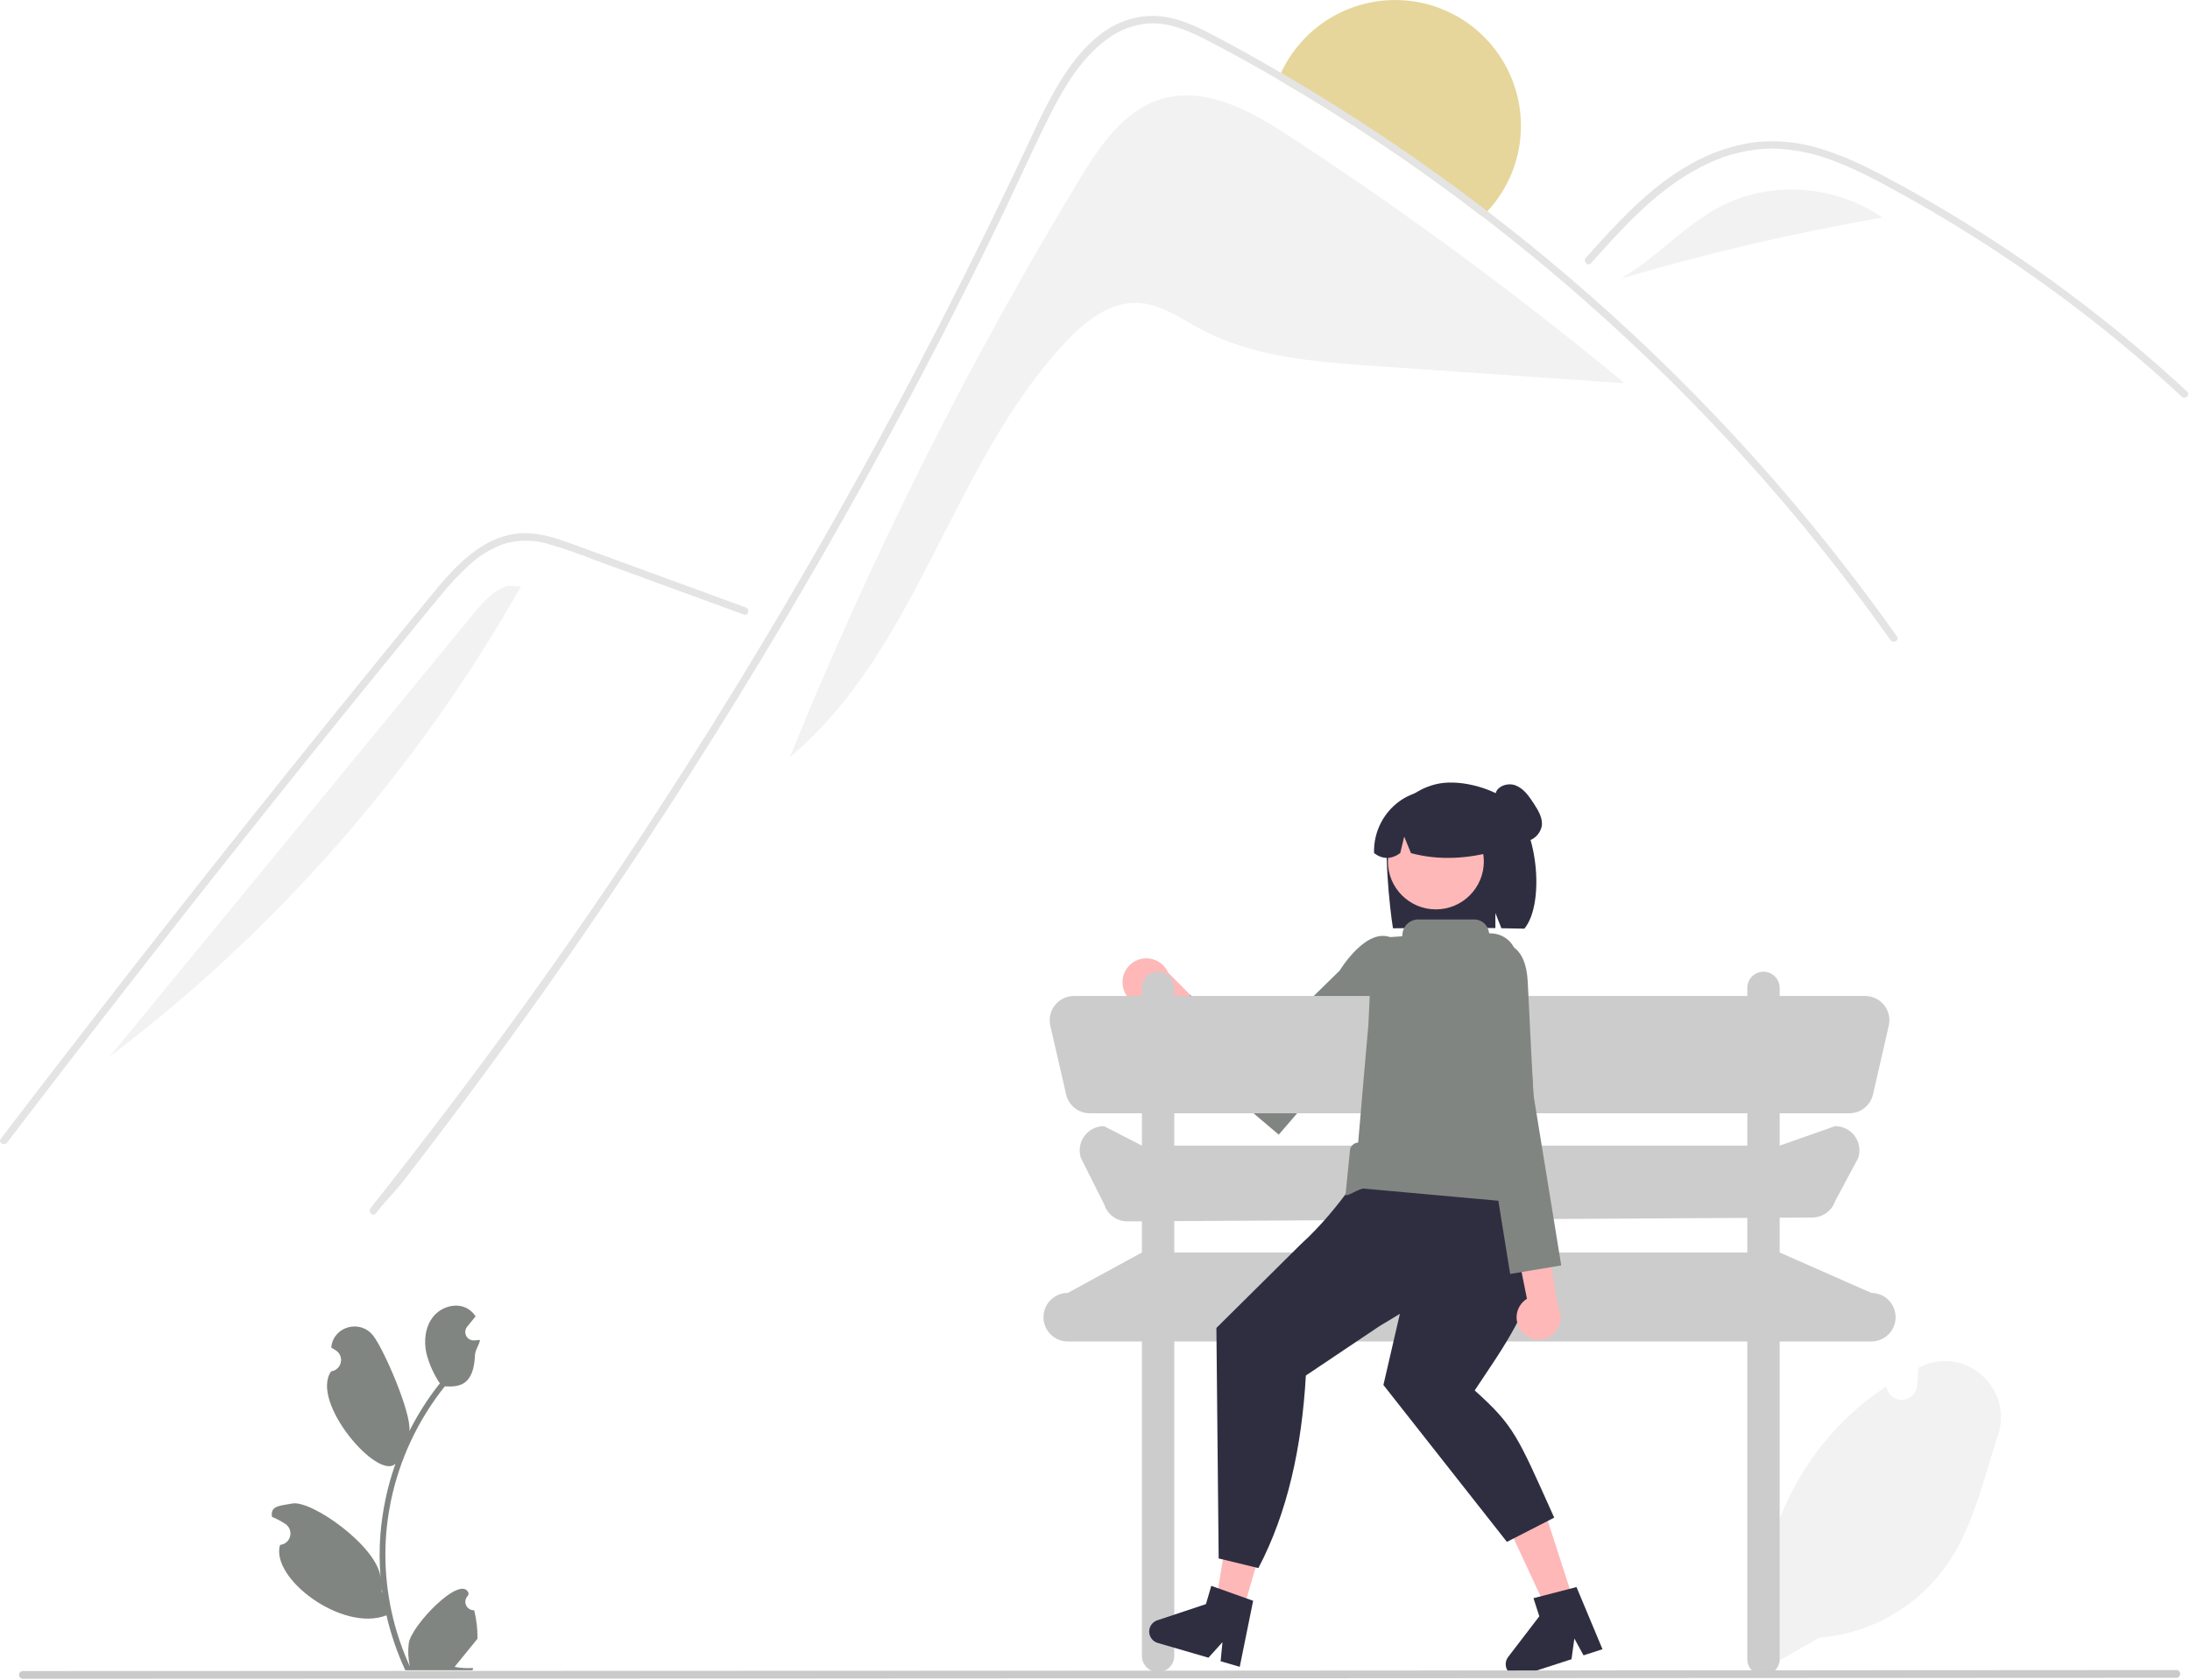 <svg width="674" height="517" viewBox="0 0 674 517" fill="none" xmlns="http://www.w3.org/2000/svg">
<g clip-path="url(#clip0_170_159)">
<path d="M145.941 495.622C145.407 495.647 144.879 495.507 144.428 495.221C143.976 494.935 143.624 494.518 143.418 494.025C143.211 493.532 143.162 492.988 143.275 492.465C143.389 491.943 143.66 491.469 144.053 491.106L144.231 490.397C144.208 490.34 144.184 490.283 144.16 490.226C141.761 484.506 126.454 500.451 125.793 505.827C125.501 508.204 125.624 510.612 126.156 512.947C121.198 502.131 118.623 490.375 118.607 478.477C118.605 475.492 118.771 472.508 119.103 469.541C119.378 467.109 119.758 464.693 120.245 462.296C122.903 449.285 128.609 437.091 136.894 426.714C141.633 426.978 145.785 426.256 146.186 417.073C146.258 415.44 147.469 414.025 147.736 412.416C147.284 412.475 146.824 412.512 146.372 412.542C146.231 412.549 146.083 412.557 145.942 412.564L145.889 412.567C145.391 412.589 144.898 412.467 144.469 412.216C144.039 411.964 143.692 411.594 143.468 411.15C143.244 410.705 143.153 410.206 143.206 409.711C143.26 409.216 143.455 408.747 143.768 408.361C143.964 408.12 144.159 407.88 144.355 407.64C144.651 407.269 144.955 406.906 145.252 406.535C145.286 406.5 145.318 406.463 145.348 406.424C145.69 406.001 146.031 405.586 146.372 405.163C145.749 404.196 144.912 403.387 143.925 402.797C140.506 400.795 135.789 402.182 133.32 405.274C130.843 408.367 130.376 412.705 131.236 416.569C132.082 419.856 133.481 422.976 135.374 425.794C135.189 426.032 134.996 426.261 134.81 426.499C131.421 430.857 128.467 435.536 125.991 440.47C126.692 434.998 118.125 415.235 114.811 411.049C110.832 406.021 102.671 408.215 101.97 414.589C101.963 414.651 101.957 414.712 101.95 414.774C102.442 415.052 102.924 415.346 103.395 415.658C103.988 416.054 104.446 416.619 104.712 417.28C104.977 417.941 105.037 418.666 104.883 419.361C104.729 420.057 104.368 420.689 103.848 421.176C103.329 421.663 102.674 421.981 101.97 422.09L101.898 422.101C95.311 431.506 116.428 455.986 121.714 450.489C119.226 457.54 117.665 464.884 117.071 472.337C116.735 476.734 116.755 481.151 117.131 485.545L117.109 485.389C115.934 475.819 95.786 461.591 89.903 462.776C86.513 463.459 83.175 463.303 83.689 466.722C83.698 466.777 83.706 466.831 83.715 466.886C84.628 467.258 85.517 467.686 86.377 468.169C86.869 468.447 87.351 468.741 87.822 469.053C88.414 469.449 88.873 470.014 89.138 470.675C89.404 471.335 89.463 472.061 89.309 472.756C89.155 473.451 88.795 474.084 88.275 474.571C87.755 475.058 87.101 475.376 86.397 475.485L86.325 475.496C86.273 475.503 86.228 475.511 86.177 475.518C83.178 485.835 105.414 502.486 118.933 497.188H118.94C120.28 503.009 122.221 508.676 124.732 514.096H145.423C145.497 513.866 145.564 513.629 145.63 513.399C143.715 513.519 141.792 513.405 139.905 513.058C141.44 511.174 142.975 509.276 144.51 507.392C144.545 507.357 144.577 507.32 144.607 507.281C145.386 506.317 146.172 505.36 146.95 504.396L146.951 504.395C146.992 501.44 146.652 498.491 145.941 495.622ZM122.248 449.014L122.259 448.999L122.248 449.028V449.014ZM117.665 490.328L117.487 489.927C117.494 489.638 117.494 489.349 117.487 489.052C117.487 488.971 117.472 488.889 117.472 488.808C117.539 489.319 117.598 489.831 117.672 490.343L117.665 490.328Z" fill="#818582"/>
<path d="M542.511 513.99L542.405 513.265C540.522 500.464 541.44 487.407 545.097 474.996C548.753 462.584 555.061 451.115 563.583 441.38C568.417 435.961 573.913 431.172 579.943 427.126L580.485 426.762L580.803 427.694C581.163 428.722 581.866 429.594 582.794 430.164C583.721 430.735 584.816 430.969 585.896 430.827C586.975 430.685 587.973 430.176 588.722 429.385C589.47 428.595 589.924 427.571 590.007 426.485L590.426 421.011L591.074 420.691C594.091 419.186 597.49 418.621 600.831 419.068C604.173 419.515 607.304 420.954 609.819 423.199C612.426 425.428 614.304 428.387 615.211 431.694C616.118 435.001 616.013 438.504 614.908 441.751C613.922 444.743 612.982 447.848 612.073 450.852C608.966 461.124 605.752 471.744 599.902 480.585C595.436 487.258 589.521 492.836 582.598 496.905C575.676 500.973 567.924 503.426 559.921 504.082L542.511 513.99Z" fill="#F2F2F2"/>
<path d="M345.576 303.562C345.752 304.614 346.156 305.615 346.76 306.495C347.364 307.374 348.153 308.11 349.072 308.651C349.992 309.192 351.018 309.525 352.08 309.627C353.142 309.728 354.213 309.595 355.218 309.238L371.771 328.663L375.909 315.84L359.539 299.4C358.827 297.752 357.535 296.422 355.907 295.662C354.28 294.903 352.43 294.766 350.709 295.279C348.988 295.792 347.515 296.919 346.569 298.446C345.623 299.972 345.27 301.793 345.576 303.562Z" fill="#FEB8B8"/>
<path d="M412.318 298.718C412.318 298.718 420.697 284.802 428.565 288.769C436.432 292.737 430.378 306.501 430.378 306.501L393.555 349.233C393.555 349.233 352.527 314.975 357.981 315.457C363.434 315.939 366.301 306.271 366.301 306.271L388.407 321.031L389.734 316.936L390.852 318.376L394.481 316.194L412.318 298.718Z" fill="#818582"/>
<path d="M468.087 38.724C468.102 48.48 464.419 57.878 457.778 65.025C457.275 65.574 456.744 66.105 456.204 66.618C436.196 51.218 415.211 37.129 393.383 24.44C393.653 23.756 393.941 23.081 394.255 22.416C397.97 14.419 404.302 7.93 412.206 4.021C420.109 0.113 429.11 -0.981 437.72 0.92C446.33 2.822 454.032 7.606 459.554 14.48C465.076 21.354 468.086 29.907 468.087 38.724Z" fill="#E6D69B"/>
<path d="M499.488 117.521L499.452 117.925C473.987 116.171 448.525 114.414 423.066 112.654C404.671 111.386 385.638 109.947 369.384 101.24C363.213 97.938 357.204 93.531 350.206 93.225C341.526 92.838 333.952 98.91 327.997 105.242C292.8 142.734 282.608 200.059 243.12 232.99C268.025 171.573 297.76 112.226 332.045 55.509C338.378 45.029 345.889 33.84 357.645 30.422C368.862 27.156 380.34 31.924 390.666 38.04C392.879 39.354 395.038 40.73 397.125 42.097C413.037 52.513 428.688 63.328 444.079 74.542C462.977 88.296 481.447 102.622 499.488 117.521Z" fill="#F2F2F2"/>
<path d="M581.847 197.037C554.628 158.618 523.005 123.517 487.624 92.451C477.45 83.51 466.977 74.899 456.204 66.618C436.195 51.218 415.211 37.129 393.382 24.44C386.222 20.284 378.978 16.293 371.65 12.467C365.957 9.508 359.894 6.801 353.328 7.223C348.734 7.616 344.345 9.303 340.672 12.09C332.603 17.982 327.26 27.183 322.861 35.954C319.011 43.644 315.422 51.488 311.761 59.287C310.205 62.606 308.649 65.916 307.039 69.208C301.426 80.74 295.681 92.209 289.804 103.614C282.231 118.312 274.438 132.899 266.426 147.375C249.597 177.806 231.837 207.687 213.149 237.02C185.678 280.133 156.288 321.939 124.979 362.438C121.138 367.394 119.555 368.546 115.66 373.466C114.761 374.617 113.16 372.998 114.05 371.856C146.531 330.802 174.812 292.016 203.326 248.102C224.824 214.991 245.141 181.146 264.276 146.566C270.42 135.475 276.435 124.315 282.321 113.086C291.846 94.907 301.042 76.557 309.908 58.036C312.247 53.161 314.562 48.268 316.853 43.356C324.13 27.768 334.726 4.588 355.189 4.903C361.207 4.993 366.793 7.43 372.064 10.129C377.434 12.89 382.705 15.823 387.967 18.8C390.072 19.987 392.168 21.193 394.255 22.416C402.521 27.219 410.665 32.224 418.686 37.429C432.07 46.109 445.101 55.308 457.778 65.025C463.796 69.64 469.724 74.359 475.561 79.184C512.191 109.489 545.127 144.001 573.688 182.006C577.133 186.585 580.507 191.214 583.808 195.895C584.653 197.091 582.683 198.224 581.847 197.037Z" fill="#E4E4E4"/>
<path d="M489.65 81.003C490.839 79.677 492.021 78.352 493.217 77.026C502.655 66.589 512.781 56.273 525.741 50.289C531.92 47.346 538.666 45.783 545.51 45.707C552.572 45.901 559.534 47.419 566.036 50.183C569.126 51.418 572.148 52.819 575.125 54.311C578.526 56.023 581.866 57.849 585.191 59.689C591.432 63.143 597.593 66.748 603.672 70.505C615.768 77.981 627.485 86.027 638.824 94.644C644.702 99.113 650.458 103.728 656.093 108.49C661.335 112.913 666.47 117.455 671.499 122.116C672.575 123.108 674.18 121.502 673.105 120.51C671.779 119.275 670.439 118.048 669.098 116.836C665.311 113.413 661.463 110.055 657.555 106.763C650.428 100.749 643.116 94.967 635.62 89.418C623.963 80.783 611.905 72.734 599.446 65.271C593.22 61.545 586.908 57.975 580.51 54.561C578.579 53.531 576.624 52.524 574.648 51.569C570.162 49.307 565.502 47.41 560.711 45.896C553.925 43.701 546.746 42.996 539.662 43.829C532.823 44.823 526.234 47.103 520.242 50.547C507.518 57.659 497.649 68.657 488.044 79.389C487.075 80.48 488.673 82.094 489.65 81.003Z" fill="#E4E4E4"/>
<path d="M228.928 189.161L198.437 178.008L183.298 172.471C178.407 170.502 173.418 168.784 168.352 167.323C163.922 166.058 159.219 166.118 154.823 167.496C150.903 168.947 147.315 171.171 144.272 174.037C141.163 176.9 138.27 179.989 135.617 183.279C132.321 187.24 129.074 191.243 125.812 195.232C112.349 211.696 98.975 228.232 85.688 244.839C72.402 261.446 59.205 278.124 46.096 294.872C32.955 311.661 19.905 328.52 6.945 345.449C5.358 347.523 3.771 349.598 2.186 351.674C1.311 352.821 -0.664 351.69 0.224 350.527C13.28 333.428 26.427 316.398 39.664 299.438C52.934 282.438 66.296 265.51 79.749 248.654C93.202 231.799 106.746 215.016 120.381 198.307C123.778 194.144 127.181 189.985 130.589 185.832C133.464 182.328 136.306 178.787 139.459 175.525C145.247 169.539 152.479 164.249 161.135 164.106C166.224 164.021 171.149 165.636 175.878 167.347C180.975 169.191 186.06 171.07 191.151 172.932L221.856 184.162L229.532 186.97C230.894 187.468 230.306 189.664 228.928 189.161Z" fill="#E4E4E4"/>
<path d="M529.754 63.423C545.249 55.459 565.092 57.019 579.331 66.968C552.172 71.654 525.309 77.923 498.882 85.745C509.856 79.313 518.441 69.237 529.754 63.423Z" fill="#F2F2F2"/>
<path d="M579.484 66.941L582.466 69.365C581.457 68.517 580.409 67.721 579.331 66.968C579.382 66.959 579.433 66.95 579.484 66.941Z" fill="#F2F2F2"/>
<path d="M145.42 189.272C148.421 185.618 151.666 181.793 156.156 180.309L160.347 180.474C128.44 236.854 85.348 286.119 33.715 325.245C70.95 279.92 108.185 234.596 145.42 189.272Z" fill="#F2F2F2"/>
<path d="M575.931 397.953L547.714 385.505V374.802L557.77 374.746C559.33 374.737 560.849 374.24 562.112 373.324C563.375 372.408 564.32 371.119 564.814 369.639L571.878 356.446C572.252 355.323 572.354 354.127 572.176 352.957C571.997 351.787 571.543 350.676 570.851 349.716C570.159 348.756 569.249 347.974 568.196 347.435C567.142 346.896 565.976 346.614 564.792 346.614L547.714 352.614V342.655H569.154C570.844 342.655 572.484 342.082 573.806 341.029C575.128 339.977 576.055 338.507 576.433 336.86L581.298 315.697C581.55 314.602 581.551 313.465 581.303 312.37C581.054 311.275 580.562 310.249 579.862 309.371C579.163 308.492 578.274 307.783 577.262 307.295C576.251 306.807 575.142 306.554 574.019 306.554H547.714V304.064C547.714 302.744 547.189 301.477 546.255 300.543C545.321 299.609 544.055 299.085 542.734 299.085C541.413 299.085 540.147 299.609 539.213 300.543C538.279 301.477 537.755 302.744 537.755 304.064V306.554H361.397V304.064C361.397 302.744 360.873 301.477 359.939 300.543C359.005 299.609 357.738 299.085 356.418 299.085C355.097 299.085 353.831 299.609 352.897 300.543C351.963 301.477 351.438 302.744 351.438 304.064V306.554H330.528C329.404 306.554 328.296 306.807 327.284 307.295C326.272 307.783 325.384 308.492 324.684 309.371C323.985 310.249 323.492 311.275 323.244 312.37C322.995 313.465 322.997 314.602 323.248 315.697L328.113 336.86C328.492 338.507 329.418 339.977 330.74 341.029C332.062 342.082 333.702 342.655 335.393 342.655H351.438V352.614L339.754 346.614C338.577 346.614 337.416 346.893 336.367 347.426C335.318 347.96 334.41 348.734 333.717 349.686C333.024 350.637 332.565 351.739 332.379 352.902C332.193 354.064 332.284 355.254 332.645 356.374L339.855 370.751C340.342 372.263 341.298 373.579 342.584 374.51C343.87 375.441 345.419 375.939 347.006 375.93L351.438 375.905V385.505L328.616 397.953C326.635 397.953 324.735 398.74 323.334 400.141C321.933 401.542 321.146 403.441 321.146 405.422C321.146 407.403 321.933 409.303 323.334 410.704C324.735 412.105 326.635 412.892 328.616 412.892H351.438V509.666C351.438 510.987 351.963 512.253 352.897 513.187C353.831 514.121 355.097 514.646 356.418 514.646C357.739 514.646 359.005 514.121 359.939 513.187C360.873 512.253 361.397 510.987 361.397 509.666V412.892H537.755V510.666C537.755 511.987 538.279 513.253 539.213 514.187C540.147 515.121 541.413 515.646 542.734 515.646C544.055 515.646 545.321 515.121 546.255 514.187C547.189 513.253 547.714 511.987 547.714 510.666V412.892H575.931C577.912 412.892 579.811 412.105 581.212 410.704C582.613 409.303 583.4 407.404 583.4 405.423C583.4 403.442 582.613 401.542 581.212 400.141C579.812 398.74 577.912 397.953 575.931 397.953ZM361.397 342.655H537.755V352.614H361.397V342.655ZM361.397 385.505V375.849L537.755 374.858V385.505L361.397 385.505Z" fill="#CCCCCC"/>
<path d="M427.671 253.371C428.941 250.436 430.869 247.832 433.306 245.76C435.742 243.688 438.622 242.204 441.724 241.423C448.609 239.632 458.691 242.36 463.868 246.277C473.336 253.443 475.647 278.059 469.142 285.838C467.848 285.786 463.383 285.747 462.073 285.71L460.221 281.021V285.664C449.999 285.424 439.357 285.574 428.709 285.729C427.755 280.222 425.482 258.669 427.671 253.371Z" fill="#2F2E41"/>
<path d="M441.906 279.901C450.062 279.901 456.673 273.289 456.673 265.134C456.673 256.979 450.062 250.367 441.906 250.367C433.751 250.367 427.14 256.979 427.14 265.134C427.14 273.289 433.751 279.901 441.906 279.901Z" fill="#FEB8B8"/>
<path d="M431.76 245.905C434.598 244.175 437.848 243.24 441.17 243.196C444.493 243.152 447.766 244.002 450.648 245.656C453.53 247.31 455.915 249.709 457.553 252.6C459.191 255.491 460.022 258.77 459.959 262.092C451.91 264.149 443.332 265.01 434.242 262.588L432.164 257.502L430.939 262.591C428.158 264.548 425.474 264.544 422.886 262.581C422.777 259.268 423.539 255.984 425.096 253.058C426.653 250.131 428.951 247.665 431.76 245.905Z" fill="#2F2E41"/>
<path d="M472.072 247.371C470.613 245.133 469.004 242.768 466.527 241.769C464.05 240.769 460.536 241.964 460.2 244.614C459.948 246.595 461.46 248.297 462.597 249.938C463.735 251.579 464.475 254.056 462.989 255.389L462.153 255.82C462.952 256.853 463.982 257.684 465.161 258.246C466.339 258.808 467.633 259.087 468.939 259.059C470.243 258.989 471.489 258.496 472.489 257.655C473.488 256.815 474.187 255.672 474.48 254.399C474.907 251.896 473.459 249.497 472.072 247.371Z" fill="#2F2E41"/>
<path d="M382.42 496.203L374.125 493.789L379.487 460.647L391.729 464.209L382.42 496.203Z" fill="#FEB8B8"/>
<path d="M381.549 513.032L375.663 511.32L376.229 505.457L371.922 510.231L356.311 505.69C355.563 505.472 354.903 505.021 354.43 504.402C353.956 503.784 353.692 503.03 353.677 502.25C353.663 501.471 353.897 500.708 354.347 500.071C354.797 499.435 355.438 498.959 356.178 498.713L371.149 493.73L372.783 488.112L385.668 492.709L381.549 513.032Z" fill="#2F2E41"/>
<path d="M484.462 493.199L476.243 495.858L462.076 465.42L474.207 461.496L484.462 493.199Z" fill="#FEB8B8"/>
<path d="M493.187 507.616L487.355 509.503L484.533 504.333L483.648 510.702L468.179 515.707C467.438 515.947 466.639 515.943 465.9 515.697C465.16 515.451 464.519 514.975 464.069 514.338C463.62 513.702 463.385 512.938 463.4 512.159C463.415 511.38 463.679 510.626 464.153 510.007L473.745 497.48L471.944 491.913L485.188 488.485L493.187 507.616Z" fill="#2F2E41"/>
<path d="M430.836 404.382L425.762 426.288L463.773 474.58L478.324 467.122C466.984 441.861 465.984 438.861 453.853 427.965L453.978 427.778C462.696 414.615 472.116 401.994 473.387 386.257C473.422 385.827 471.473 370.083 471.519 369.654C472.605 359.362 421.809 356.097 421.809 356.097C421.809 356.097 413.176 371.314 400.335 382.984L374.359 408.736L375.06 479.676L387.283 482.645C396.27 465.523 400.64 445.446 401.896 423.375L424.475 408.228L430.836 404.382Z" fill="#2F2E41"/>
<path d="M468.474 409.985C467.815 409.252 467.326 408.383 467.039 407.44C466.753 406.497 466.677 405.503 466.816 404.528C466.956 403.552 467.307 402.619 467.846 401.794C468.385 400.969 469.099 400.272 469.936 399.753L469.075 395.445L459.037 345.225L470.679 349.631L478.291 394.942L479.528 402.306C480.307 403.771 480.522 405.47 480.132 407.083C479.742 408.696 478.774 410.109 477.411 411.055C476.049 412.002 474.386 412.416 472.739 412.218C471.092 412.021 469.574 411.226 468.474 409.985Z" fill="#FEB8B8"/>
<path d="M455.507 295.798L463.135 290.631C463.135 290.631 469.637 290.504 470.186 302.245C470.735 313.987 471.926 336.875 471.926 336.875L480.498 389.497L464.768 392.115L455.608 335.331L449.241 318.282L455.507 295.798Z" fill="#818582"/>
<path d="M427.567 326.152L425.399 331.787L425.833 337.423L468.252 352.115L466.147 327.452L461.379 321.817L427.567 326.152Z" fill="#FFB6B6"/>
<path d="M414.121 367.543L415.503 353.731C415.646 353.167 415.964 352.663 416.411 352.292C416.859 351.92 417.412 351.7 417.992 351.662C418.568 345.083 420.989 316.698 421.134 315.46L421.139 315.408L422.24 291.888C422.28 291.033 422.634 290.224 423.233 289.613C423.832 289.003 424.635 288.635 425.488 288.579L431.303 288.199C431.383 288.196 431.459 288.163 431.514 288.106C431.57 288.048 431.601 287.971 431.601 287.892C431.601 287.249 431.727 286.614 431.973 286.02C432.219 285.427 432.579 284.888 433.033 284.434C433.487 283.979 434.026 283.619 434.62 283.373C435.213 283.128 435.849 283.001 436.491 283.001H453.709C454.824 283.002 455.9 283.409 456.737 284.147C457.573 284.885 458.111 285.903 458.25 287.009C458.257 287.086 458.293 287.156 458.351 287.207C458.408 287.257 458.483 287.285 458.559 287.283H458.561C460.517 287.243 462.424 287.905 463.933 289.15C465.443 290.395 466.457 292.139 466.79 294.068C469.144 307.763 473.861 338.846 471.529 356.126C470.717 362.142 472.467 357.378 472.774 362.411C472.805 362.897 472.739 363.385 472.581 363.846C472.422 364.307 472.175 364.732 471.852 365.097C472.513 365.337 473.052 365.829 473.353 366.464C473.654 367.1 473.693 367.828 473.46 368.492L473.762 368.417C473.673 368.769 473.516 369.1 473.3 369.391C473.083 369.682 472.812 369.927 472.5 370.113C472.189 370.299 471.844 370.422 471.485 370.475C471.126 370.528 470.76 370.509 470.408 370.421L419.984 365.861C418.504 365.488 413.748 369.022 414.121 367.543Z" fill="#818582"/>
<path d="M670.989 515.218C670.99 515.374 670.959 515.529 670.9 515.674C670.84 515.819 670.752 515.95 670.642 516.06C670.531 516.171 670.4 516.259 670.255 516.318C670.111 516.378 669.956 516.408 669.799 516.408L606.769 516.438L591.049 516.448L580.679 516.458H569.209L562.949 516.468L545.569 516.478L272.109 516.618L270.029 516.628L147.709 516.668H145.689L41.569 516.708H39.549L7.049 516.718C6.734 516.718 6.431 516.593 6.208 516.369C5.985 516.146 5.859 515.844 5.859 515.528C5.859 515.212 5.985 514.91 6.208 514.687C6.431 514.463 6.734 514.338 7.049 514.338L39.889 514.328H41.909L145.999 514.288H148.019L269.389 514.248H271.459L374.879 514.208H376.239L543.669 514.108L561.019 514.098L568.959 514.088L581.509 514.078H592.229L609.119 514.068L669.799 514.028C669.956 514.027 670.111 514.058 670.255 514.118C670.4 514.177 670.531 514.265 670.642 514.375C670.752 514.486 670.84 514.617 670.9 514.762C670.959 514.907 670.99 515.062 670.989 515.218Z" fill="#CACACA"/>
</g>
<defs>
<clipPath id="clip0_170_159">
<rect width="673.46" height="516.718" fill="white"/>
</clipPath>
</defs>
</svg>

